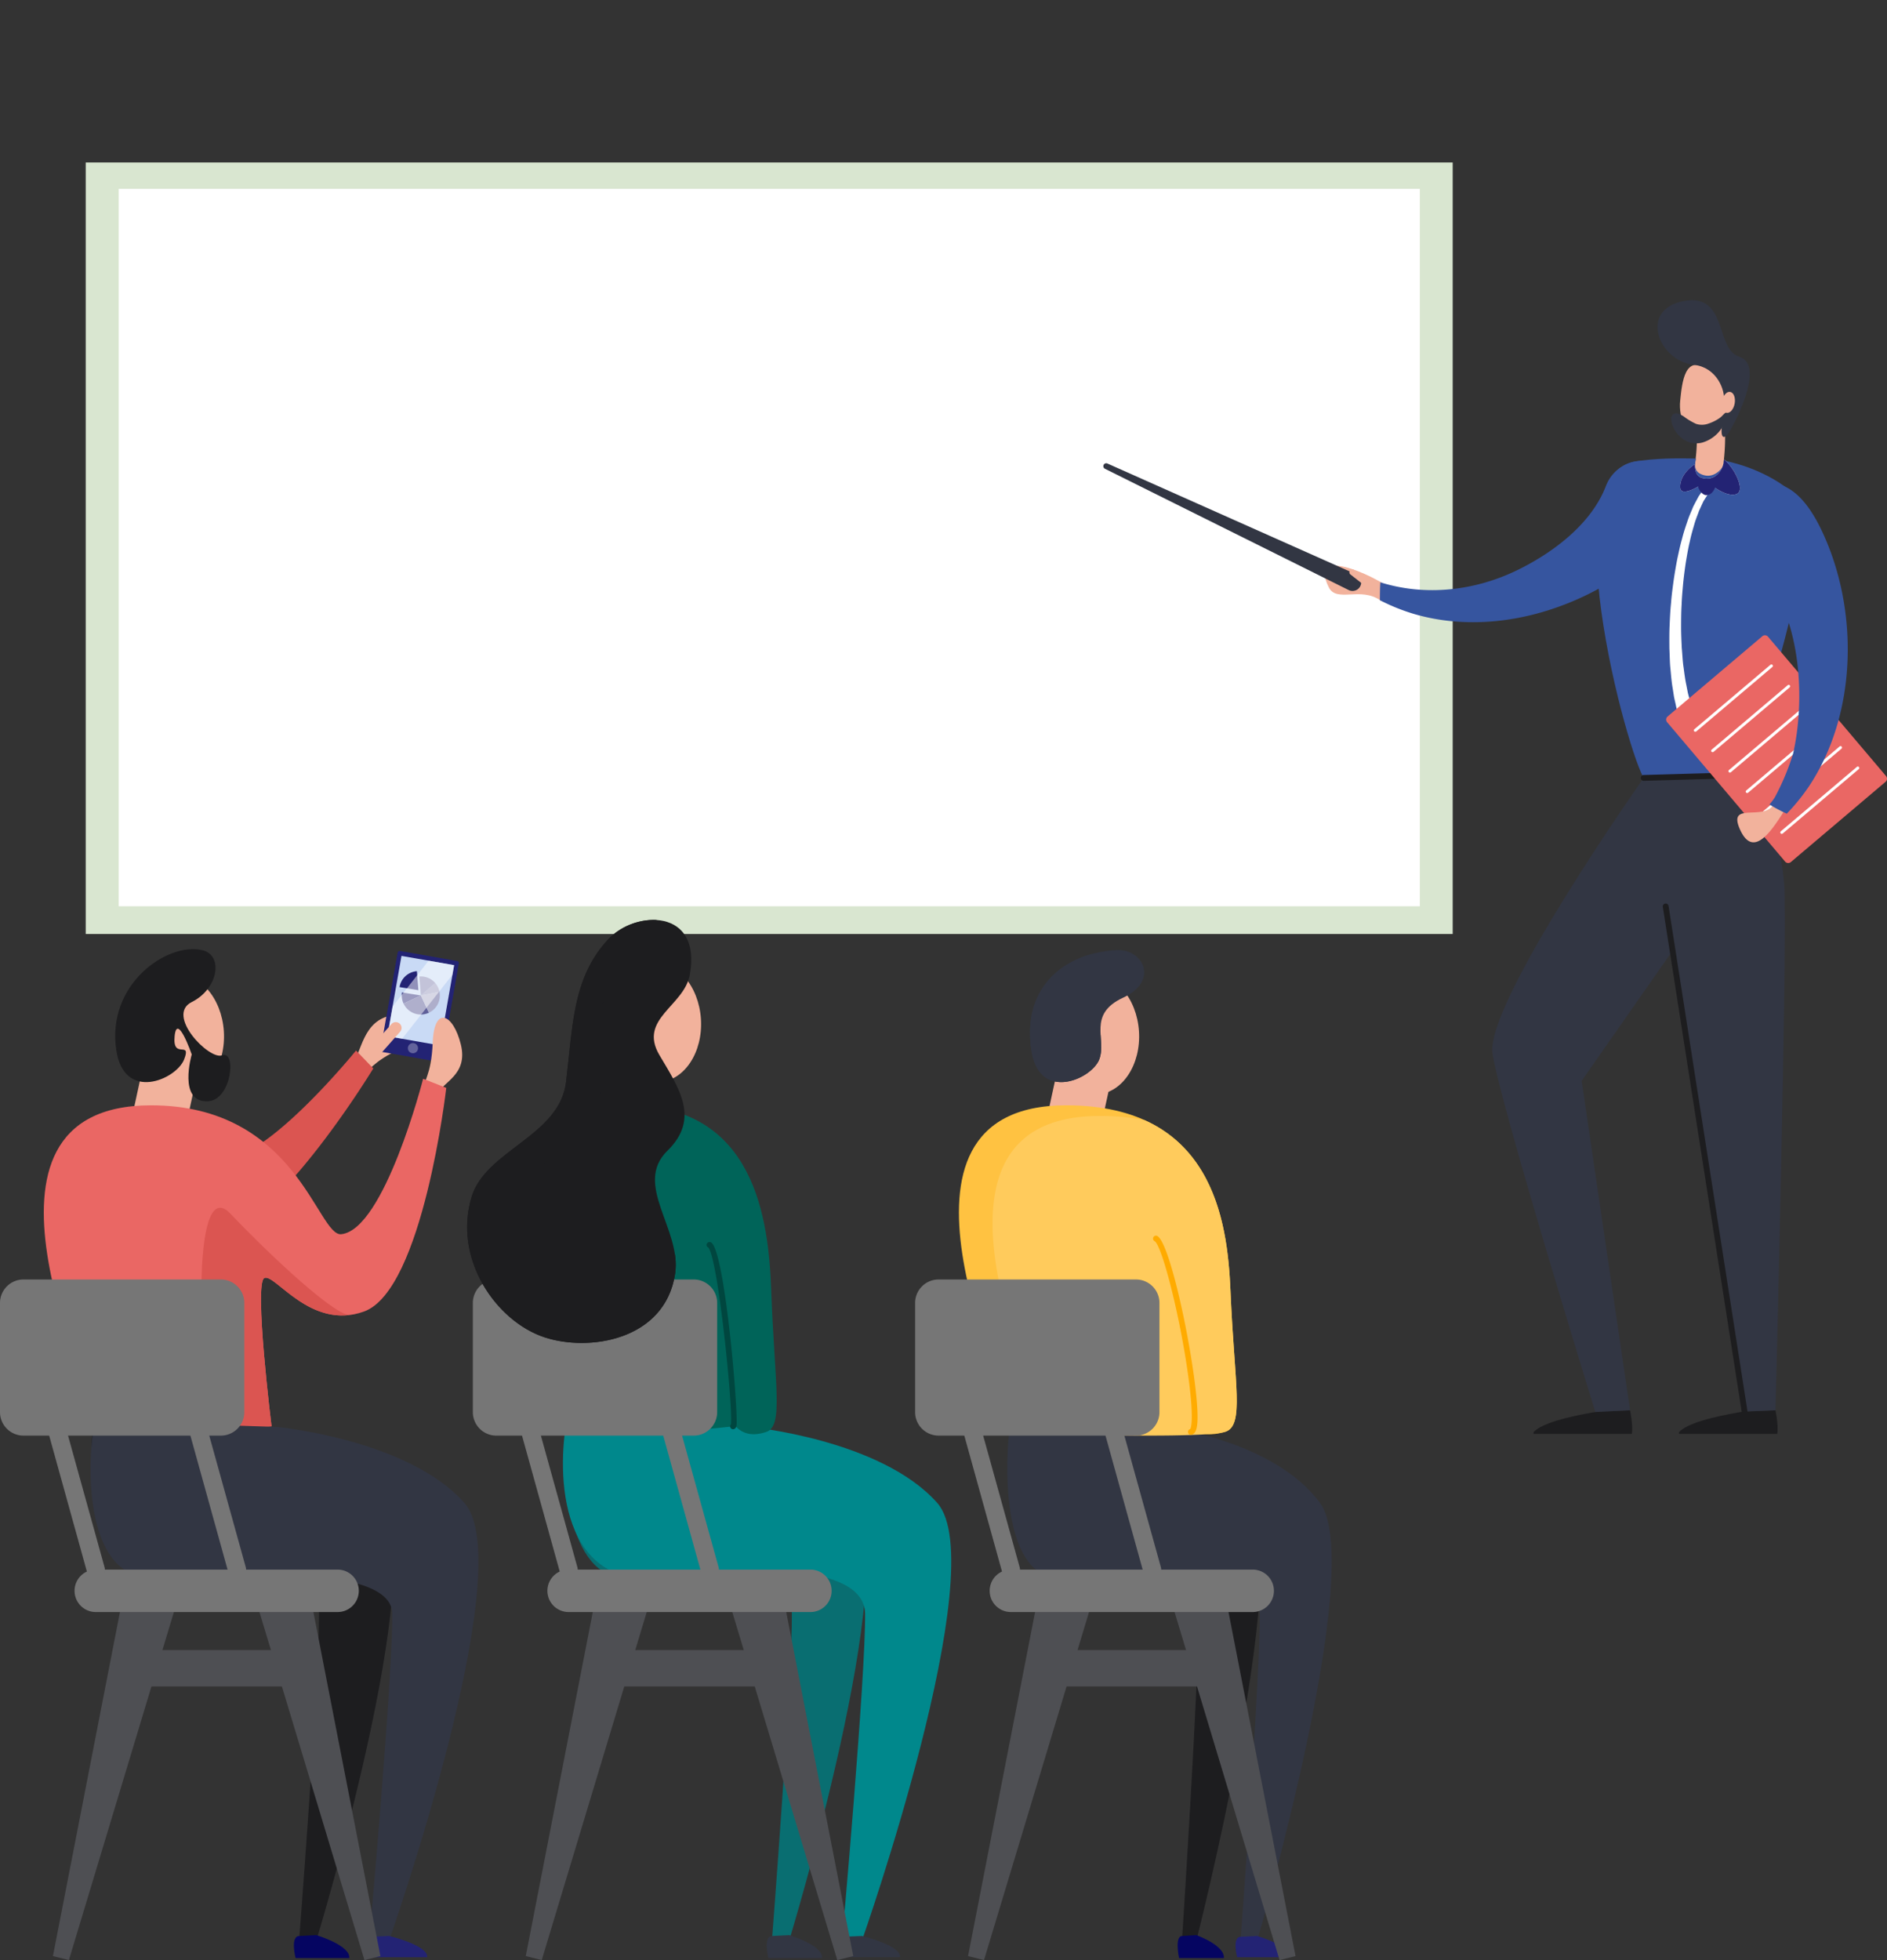 <?xml version="1.0" encoding="UTF-8"?> <svg xmlns="http://www.w3.org/2000/svg" xmlns:xlink="http://www.w3.org/1999/xlink" id="Group_8347" data-name="Group 8347" width="572.321" height="594.315" viewBox="0 0 572.321 594.315"><rect x="0" y="0" width="572.321" height="594.315" fill="#333333" stroke="none"/><defs><clipPath id="clip-path"><rect id="Rectangle_2908" data-name="Rectangle 2908" width="572.321" height="594.315" fill="none"></rect></clipPath><clipPath id="clip-path-5"><rect id="Rectangle_2900" data-name="Rectangle 2900" width="20.247" height="23.688" fill="none"></rect></clipPath></defs><g id="Group_8346" data-name="Group 8346" clip-path="url(#clip-path)"><path id="Path_11595" data-name="Path 11595" d="M0,0H414.6V233.935H0Z" transform="translate(26 49.264)" fill="#d9e6d0"></path><path id="Path_11730" data-name="Path 11730" d="M0,0H394.628V217.527H0Z" transform="translate(36 57.264)" fill="#fff"></path><g id="Group_8336" data-name="Group 8336"><g id="Group_8335" data-name="Group 8335" clip-path="url(#clip-path)"><path id="Path_11475" data-name="Path 11475" d="M74.38,185.444c-2.358,14.715.372,48.27,18.023,47.348s50.12-4.6,50.285,11.027c.2,18.751-6.053,99.28-6.053,99.28l5.242-.144s34.587-113.386,19.777-132.687-49.283-23.035-49.283-23.035Z" transform="translate(97.479 245.432)" fill="#096e71"></path><path id="Path_11476" data-name="Path 11476" d="M116.88,259.488H100.6s-1.7-6.55,1.05-6.689,5.242-.263,5.242-.263,10.365,3.062,9.986,6.952" transform="translate(132.46 334.228)" fill="#323643"></path><path id="Path_11477" data-name="Path 11477" d="M74.605,185.444c-2.725,14.715-3.292,53.4,32.471,47.348,20.105-3.4,57.843-4.6,58.043,11.027.235,18.751-6.994,99.28-6.994,99.28l6.048-.144S204.1,229.569,187.006,210.268s-56.884-23.035-56.884-23.035Z" transform="translate(97.253 245.432)" fill="#00888c"></path><path id="Path_11479" data-name="Path 11479" d="M128.521,259.089H109.734s-1.961-6.069,1.208-6.2,6.046-.246,6.046-.246,11.968,2.842,11.534,6.443" transform="translate(144.437 334.373)" fill="#323643"></path><path id="Path_11480" data-name="Path 11480" d="M87.488,169.161a8.271,8.271,0,0,0,8.076-6.515l4.261-19.617a8.273,8.273,0,0,0-16.169-3.513L79.4,159.133a8.259,8.259,0,0,0,8.09,10.028" transform="translate(104.829 176.013)" fill="#aac6ef"></path><path id="Path_11481" data-name="Path 11481" d="M141.591,200.443c-.8-21.6-4.858-56.226-43.5-56.2-53.726.037-14.478,88.374-14.88,95.73s46.79,1.608,46.79,1.608l-2.444-36.314s-7.419,44.815,12.558,38c5.258-1.794,2.537-14.115,1.471-42.82" transform="translate(92.323 190.903)" fill="#006459"></path><path id="Path_11482" data-name="Path 11482" d="M79.676,144.649c.658,10.063,7.347,17.835,14.949,17.34s13.228-9.055,12.582-19.115-7.345-17.84-14.942-17.347-13.235,9.05-12.589,19.122" transform="translate(105.383 166.103)" fill="#f2b29c"></path><path id="Path_11483" data-name="Path 11483" d="M100.259,218.845a.879.879,0,0,1-.881-.836.87.87,0,0,1,.211-.616c.809-3.843-3.9-50.922-6.882-53.673a.838.838,0,0,1-.381-1.148.913.913,0,0,1,1.208-.4c4.291,2.056,8.416,52.429,7.763,55.624-.179.881-.7,1.032-1,1.046Z" transform="translate(122.07 214.519)" fill="#00463f"></path><path id="Path_11484" data-name="Path 11484" d="M133.044,319.489l-21.969-112.74-16.062,3.973L128.2,320.687Z" transform="translate(125.748 273.628)" fill="#4e4f53"></path><path id="Path_11485" data-name="Path 11485" d="M73.479,320.687l33.182-109.963L90.6,206.748,68.63,319.488Z" transform="translate(90.831 273.628)" fill="#4e4f53"></path><rect id="Rectangle_2896" data-name="Rectangle 2896" width="51.126" height="11.03" transform="translate(183.479 500.321)" fill="#4e4f53"></rect><path id="Rectangle_2897" data-name="Rectangle 2897" d="M7.122,0H66.981A7.122,7.122,0,0,1,74.1,7.122v33.1a7.121,7.121,0,0,1-7.121,7.121H7.121A7.121,7.121,0,0,1,0,40.218V7.122A7.122,7.122,0,0,1,7.122,0Z" transform="translate(143.412 387.956)" fill="#767676"></path><path id="Path_11486" data-name="Path 11486" d="M71.454,211.27a6.435,6.435,0,0,0,6.438,6.431h73.339a6.435,6.435,0,0,0,0-12.87H77.892a6.436,6.436,0,0,0-6.438,6.438" transform="translate(94.568 271.092)" fill="#767676"></path><path id="Path_11487" data-name="Path 11487" d="M82.918,234.822a2.757,2.757,0,0,0,2.656-3.494l-12.5-45.052a2.756,2.756,0,0,0-5.311,1.475l12.5,45.052a2.747,2.747,0,0,0,2.656,2.019" transform="translate(89.543 243.86)" fill="#767676"></path><path id="Path_11488" data-name="Path 11488" d="M101.345,234.822a2.816,2.816,0,0,0,.741-.1A2.757,2.757,0,0,0,104,231.327L91.5,186.275a2.755,2.755,0,0,0-5.309,1.475l12.5,45.052a2.757,2.757,0,0,0,2.656,2.019" transform="translate(113.94 243.86)" fill="#767676"></path><path id="Path_11494" data-name="Path 11494" d="M128.514,136.7c-1.736,9.508-15.674,13.337-9.229,24.306,5.878,9.961,12.472,19.243,2.456,29.018-10.509,10.279,4.4,23.872,2.307,37.376C120.93,247.515,98,251.053,84.482,246.615c-14.717-4.835-27.835-23.8-22.152-42.566,4.3-14.21,26.664-18.435,28.642-34.827,2.082-17.08,1.938-31.746,12.9-43.4,8.223-8.734,28.351-9.364,24.638,10.874-.811,4.44.785-4.271,0,0" transform="translate(80.699 158.882)" fill="#1d1d1f"></path><path id="Path_11495" data-name="Path 11495" d="M84.2,194.14c14.8-14,22.97-28.1,18.974-37.752-5.086-12.289,5.3-29.364,15.3-36.307a19.327,19.327,0,0,0-14.6,5.744c-10.967,11.65-10.82,26.318-12.9,43.4-1.977,16.392-24.339,20.616-28.642,34.829-5.681,18.762,7.435,37.729,22.152,42.564,13.513,4.438,36.451.9,39.567-19.218a19.747,19.747,0,0,0-.053-5.988c-.358.191-.69.374-1.06.567C76.5,246.374,73.34,204.409,84.2,194.14" transform="translate(80.7 158.882)" fill="#1d1d1f"></path></g></g><g id="Group_8341" data-name="Group 8341"><g id="Group_8340" data-name="Group 8340" clip-path="url(#clip-path)"><path id="Path_11496" data-name="Path 11496" d="M46.249,146.974c2.953-2.516,2.89-13.021,12.44-14.394s12.9,5.325,2.767,9.926-9.085,7.066-13.13,8-2.077-3.529-2.077-3.529" transform="translate(60.576 175.226)" fill="#f2b29c"></path><path id="Path_11497" data-name="Path 11497" d="M49.68,154.009a.621.621,0,0,0,.514.723l17.326,3.06a.629.629,0,0,0,.723-.511l5.179-29.394a.624.624,0,0,0-.509-.73l-17.319-3.051a.627.627,0,0,0-.73.509Z" transform="translate(65.739 164.239)" fill="#232374"></path><rect id="Rectangle_2899" data-name="Rectangle 2899" width="24.721" height="16.213" transform="translate(117.487 314.186) rotate(-80.023)" fill="#c9daf5"></rect><path id="Path_11498" data-name="Path 11498" d="M59.277,128.277a5.876,5.876,0,0,1,.871,1.338,5.794,5.794,0,0,1,.437,1.341l-5.648,1.106Z" transform="translate(72.708 169.773)" fill="#9a9abf"></path><path id="Path_11499" data-name="Path 11499" d="M55.4,127.27l.019-.009a5.752,5.752,0,0,1,2-.523l.455,5.751-.014.009-5.7-.929a5.758,5.758,0,0,1,3.244-4.3" transform="translate(69.025 167.736)" fill="#232374"></path><path id="Path_11500" data-name="Path 11500" d="M52.522,129.509l5.7.932-5.23,2.456a5.723,5.723,0,0,1-.469-3.388" transform="translate(69.408 171.403)" fill="#373780"></path><path id="Path_11501" data-name="Path 11501" d="M52.679,132.371l5.246-2.465,2.442,5.237h0a5.776,5.776,0,0,1-7.686-2.772" transform="translate(69.72 171.929)" fill="#5f5f99"></path><path id="Path_11502" data-name="Path 11502" d="M54.74,127.441a5.775,5.775,0,0,1,4.8,1.968l-4.34,3.785Z" transform="translate(72.448 168.643)" fill="#8686b2"></path><path id="Path_11503" data-name="Path 11503" d="M54.937,130.536l5.648-1.106a5.769,5.769,0,0,1-2.969,6.222c-.072.042-.151.079-.225.114Z" transform="translate(72.708 171.299)" fill="#aeaecb"></path><g id="Group_8339" data-name="Group 8339" transform="translate(117.49 291.286)" opacity="0.5"><g id="Group_8338" data-name="Group 8338"><g id="Group_8337" data-name="Group 8337" clip-path="url(#clip-path-5)"><path id="Path_11504" data-name="Path 11504" d="M70.813,126.728l-7.733-1.362L52.144,139.291l-1.578,8.976,4.477.788L70.3,129.625Z" transform="translate(-50.567 -125.366)" fill="#fff"></path></g></g></g><path id="Path_11505" data-name="Path 11505" d="M53.242,137.663a1.54,1.54,0,1,1,1.54,1.54,1.541,1.541,0,0,1-1.54-1.54" transform="translate(70.465 180.155)" fill="#63639c"></path><path id="Path_11506" data-name="Path 11506" d="M59.533,155.946c1.222-3.678,9.252-5.672,6.943-15.04s-8.056-11.847-8.516-.73-3.134,11.074-2.479,15.172,4.052.6,4.052.6" transform="translate(73.292 175.78)" fill="#f2b29c"></path><path id="Path_11507" data-name="Path 11507" d="M76.481,137.091s-29.743,36.688-42.222,32.475c-.06-.021-.109-.067-.167-.091l-10.286,22.4a19.462,19.462,0,0,0,6.936,1.868c18.969,1.585,50.97-51.221,50.97-51.221Z" transform="translate(31.506 181.438)" fill="#db5551"></path><path id="Path_11508" data-name="Path 11508" d="M17.4,146.258c.658,10.061,7.345,17.833,14.949,17.338s13.228-9.057,12.582-19.115-7.347-17.84-14.942-17.349S16.755,136.184,17.4,146.258" transform="translate(22.963 168.228)" fill="#f2b29c"></path><path id="Path_11509" data-name="Path 11509" d="M25.767,169.161a8.273,8.273,0,0,0,8.079-6.515L38.1,143.029a8.273,8.273,0,0,0-16.169-3.513l-4.259,19.617a8.261,8.261,0,0,0,8.09,10.028" transform="translate(23.143 176.013)" fill="#f2b29c"></path><path id="Path_11510" data-name="Path 11510" d="M41.389,124.154c6.62,1.517,4.9,11.778-3.13,15.746-8.032,3.985,5.284,17.626,9.162,16.169,4.5-1.7,2.955,13.453-4.138,13.911-9.385.6-5.03-14.183-5.03-14.183s-4.468-12.893-5.191-5.544,5.244,1.05,2.869,7.08-18.174,12.991-20.563-2.823c-3.023-20.008,15.419-32.773,26.021-30.356" transform="translate(19.902 163.928)" fill="#1d1d1f"></path><path id="Path_11511" data-name="Path 11511" d="M95.948,187.91c-7.259.767-13.441-39.107-57.739-39.081-61.6.037-16.6,88.374-17.064,95.73s53.649,1.608,53.649,1.608-5.4-43.5-2.177-44.971,14.025,16.016,30.226,10.156c17.9-6.473,24.943-67.818,24.943-67.818l-7.017-2.756S109.05,186.53,95.948,187.91" transform="translate(7.568 186.318)" fill="#ea6764"></path><path id="Path_11513" data-name="Path 11513" d="M45.39,178.915c2.946-1.345,12.235,13.151,26.188,11.164-4.043,1.006-23.939-17.487-36.509-30.691-12.331-12.953-9.556,48.621-4.447,65.92,9.415-.62,16.945-1.422,16.945-1.422s-5.4-43.5-2.177-44.971" transform="translate(34.795 208.598)" fill="#db5551"></path><path id="Path_11514" data-name="Path 11514" d="M12.658,185.444c-2.358,14.715.374,48.27,18.026,47.348s50.118-4.6,50.283,11.027c.207,18.751-6.055,99.28-6.055,99.28l5.242-.144s34.59-113.386,19.78-132.687-49.281-23.035-49.281-23.035Z" transform="translate(15.791 245.432)" fill="#1d1d1f"></path><path id="Path_11515" data-name="Path 11515" d="M13.064,185.444c-2.721,14.715-2.6,48.27,17.763,47.348s72.291-4.6,72.49,11.027c.228,18.751-7,99.28-7,99.28l6.046-.144S142.291,229.569,125.2,210.268s-56.884-23.035-56.884-23.035Z" transform="translate(15.647 245.432)" fill="#323643"></path><path id="Path_11517" data-name="Path 11517" d="M66.8,259.089H48.013s-1.961-6.069,1.208-6.2,6.043-.246,6.043-.246,11.971,2.842,11.536,6.443" transform="translate(62.75 334.373)" fill="#232374"></path><path id="Path_11518" data-name="Path 11518" d="M55.157,259.488H38.881s-1.7-6.55,1.048-6.689,5.242-.263,5.242-.263,10.37,3.062,9.986,6.952" transform="translate(50.773 334.228)" fill="#050561"></path><path id="Path_11519" data-name="Path 11519" d="M50.059,143.73a1.757,1.757,0,0,1-1.317-2.925L54.754,134a1.761,1.761,0,1,1,2.639,2.33l-6.018,6.8a1.745,1.745,0,0,1-1.317.6" transform="translate(63.922 176.558)" fill="#f2b29c"></path><path id="Path_11525" data-name="Path 11525" d="M71.32,319.489,49.353,206.748l-16.062,3.973L66.475,320.687Z" transform="translate(44.06 273.628)" fill="#4e4f53"></path><path id="Path_11521" data-name="Path 11521" d="M11.757,320.687,44.941,210.723l-16.065-3.975L6.908,319.488Z" transform="translate(9.143 273.628)" fill="#4e4f53"></path><rect id="Rectangle_2901" data-name="Rectangle 2901" width="51.128" height="11.03" transform="translate(40.066 500.321)" fill="#4e4f53"></rect><path id="Path_11522" data-name="Path 11522" d="M9.732,211.27a6.435,6.435,0,0,0,6.436,6.431H89.511a6.435,6.435,0,0,0,0-12.87H16.168a6.436,6.436,0,0,0-6.436,6.438" transform="translate(12.88 271.092)" fill="#767676"></path><path id="Path_11523" data-name="Path 11523" d="M21.193,234.822a2.812,2.812,0,0,0,.739-.1,2.759,2.759,0,0,0,1.917-3.395l-12.5-45.052a2.756,2.756,0,0,0-5.311,1.475l12.5,45.052a2.758,2.758,0,0,0,2.658,2.019" transform="translate(7.855 243.86)" fill="#767676"></path><path id="Path_11524" data-name="Path 11524" d="M39.625,234.822a2.812,2.812,0,0,0,.739-.1,2.758,2.758,0,0,0,1.919-3.395l-12.5-45.052a2.756,2.756,0,0,0-5.311,1.475l12.5,45.052a2.751,2.751,0,0,0,2.656,2.019" transform="translate(32.252 243.86)" fill="#767676"></path><path id="Rectangle_2902" data-name="Rectangle 2902" d="M7.122,0h59.86A7.121,7.121,0,0,1,74.1,7.121v33.1a7.121,7.121,0,0,1-7.121,7.121H7.122A7.122,7.122,0,0,1,0,40.217V7.122A7.122,7.122,0,0,1,7.122,0Z" transform="translate(0 387.956)" fill="#767676"></path></g></g><g id="Group_8343" data-name="Group 8343"><g id="Group_8342" data-name="Group 8342" clip-path="url(#clip-path)"><path id="Path_11531" data-name="Path 11531" d="M132.262,185.444c-1.97,14.715.311,48.27,15.047,47.348s41.848-4.6,41.988,11.027c.172,18.751-5.056,99.28-5.056,99.28l4.375-.144S217.5,229.569,205.133,210.268s-41.154-23.035-41.154-23.035Z" transform="translate(174.243 245.432)" fill="#1d1d1f"></path><path id="Path_11532" data-name="Path 11532" d="M167.746,259.488h-13.59s-1.415-6.55.876-6.689,4.375-.263,4.375-.263,8.66,3.062,8.339,6.952" transform="translate(203.451 334.228)" fill="#050561"></path><path id="Path_11533" data-name="Path 11533" d="M132.485,185.444c-2.272,14.715-1.956,48.27,15.047,47.348s60.364-4.6,60.529,11.027c.2,18.751-5.839,99.28-5.839,99.28l5.051-.144s33.33-113.386,19.064-132.687-47.5-23.035-47.5-23.035Z" transform="translate(174.019 245.432)" fill="#323643"></path><path id="Path_11535" data-name="Path 11535" d="M177.47,259.089H161.78s-1.636-6.069,1.011-6.2,5.049-.246,5.049-.246,9.993,2.842,9.631,6.443" transform="translate(213.451 334.373)" fill="#232374"></path><path id="Path_11536" data-name="Path 11536" d="M145.221,169.161a8.271,8.271,0,0,0,8.079-6.515l4.261-19.617a8.272,8.272,0,0,0-16.167-3.513l-4.266,19.617a8.261,8.261,0,0,0,8.093,10.028" transform="translate(181.238 176.013)" fill="#f2b29c"></path><path id="Path_11537" data-name="Path 11537" d="M207.536,200.443c-.92-21.6-5.574-56.226-49.871-56.2-61.6.037-16.6,88.374-17.061,95.73s53.647,1.608,53.647,1.608l-2.8-36.314s-8.506,44.815,14.4,38c6.027-1.794,2.909-14.115,1.687-42.82" transform="translate(165.663 190.903)" fill="#ffc241"></path><path id="Path_11538" data-name="Path 11538" d="M175.752,146.938a68.1,68.1,0,0,0-13.695-1.306c-61.6.04-16.6,88.376-17.059,95.732a1.267,1.267,0,0,0,.051.3c15.572,1.039,49.425,1.42,54.983-.235,6.027-1.794,2.909-14.113,1.687-42.82-.72-16.836-3.711-41.581-25.967-51.667" transform="translate(171.479 192.742)" fill="#ffcb5c"></path><path id="Path_11539" data-name="Path 11539" d="M136.856,146.258c.655,10.061,7.345,17.833,14.947,17.338s13.228-9.057,12.582-19.115-7.345-17.84-14.942-17.349-13.232,9.052-12.586,19.127" transform="translate(181.06 168.228)" fill="#f2b29c"></path><path id="Path_11540" data-name="Path 11540" d="M160.887,123.992c7.821-.337,12.821,9.336,1.815,14.42s-4.893,12.73-7.27,18.76-18.172,12.991-20.565-2.823c-3.018-20.008,11.139-29.72,26.021-30.356" transform="translate(177.951 164.09)" fill="#323643"></path><path id="Path_11541" data-name="Path 11541" d="M162,221.629a.88.88,0,0,1-.2-1.738c-.037-.009,1.211-1.3-.258-13.314-2.354-19.238-8.3-42.443-10.56-43.658a.888.888,0,0,1-.376-1.183.874.874,0,0,1,1.162-.393c4.6,2.284,13.33,47.111,12.122,57.211-.137,1.178-.469,2.774-1.7,3.051a.8.8,0,0,1-.193.023" transform="translate(199.207 213.419)" fill="#ffab00"></path><path id="Path_11542" data-name="Path 11542" d="M155.433,156.449c.911-2.31.576-4.858.435-7.407a19.75,19.75,0,0,1-10.5-.263c-10.832-3.522-2.356-18.495,7.579-24.25-11.515,3.255-20.549,12.728-18.079,29.1,2.4,15.814,18.193,8.845,20.567,2.823" transform="translate(177.95 164.812)" fill="#323643"></path><path id="Path_11543" data-name="Path 11543" d="M190.775,319.489l-21.969-112.74-16.06,3.973,33.182,109.966Z" transform="translate(202.157 273.628)" fill="#4e4f53"></path><path id="Path_11544" data-name="Path 11544" d="M131.211,320.687,164.4,210.723l-16.06-3.975-21.973,112.74Z" transform="translate(167.238 273.628)" fill="#4e4f53"></path><rect id="Rectangle_2904" data-name="Rectangle 2904" width="51.126" height="11.03" transform="translate(317.618 500.321)" fill="#4e4f53"></rect><path id="Rectangle_2905" data-name="Rectangle 2905" d="M7.121,0H66.984a7.124,7.124,0,0,1,7.124,7.124V40.218a7.121,7.121,0,0,1-7.121,7.121H7.121A7.121,7.121,0,0,1,0,40.218V7.121A7.121,7.121,0,0,1,7.121,0Z" transform="translate(277.55 387.956)" fill="#767676"></path><path id="Path_11545" data-name="Path 11545" d="M129.186,211.27a6.434,6.434,0,0,0,6.438,6.431h73.341a6.435,6.435,0,0,0,0-12.87H135.624a6.435,6.435,0,0,0-6.438,6.438" transform="translate(170.976 271.092)" fill="#767676"></path><path id="Path_11546" data-name="Path 11546" d="M140.649,234.822a2.808,2.808,0,0,0,.737-.1,2.758,2.758,0,0,0,1.919-3.395l-12.5-45.052a2.755,2.755,0,0,0-5.309,1.475l12.5,45.052a2.749,2.749,0,0,0,2.656,2.019" transform="translate(165.951 243.86)" fill="#767676"></path><path id="Path_11547" data-name="Path 11547" d="M159.083,234.822a2.807,2.807,0,0,0,.736-.1,2.758,2.758,0,0,0,1.919-3.395l-12.5-45.052a2.757,2.757,0,0,0-5.314,1.475l12.5,45.052a2.754,2.754,0,0,0,2.658,2.019" transform="translate(190.348 243.86)" fill="#767676"></path></g></g><g id="Group_8345" data-name="Group 8345"><g id="Group_8344" data-name="Group 8344" clip-path="url(#clip-path)"><path id="Path_11553" data-name="Path 11553" d="M194.579,81.786c-8.055-5.974-26.49-13.7-20.458-1.459,2.389,4.856,9.619-.3,15.742,4.059.639.453,4.717-2.6,4.717-2.6" transform="translate(228.869 97.71)" fill="#f2b29c"></path><path id="Path_11554" data-name="Path 11554" d="M180.261,96.968c13.767,4.315,28.758,2.558,41.632-3.738,10.793-5.277,22.368-13.946,26.794-25.491a11.794,11.794,0,1,1,21.643,9.32c-3.13,6.429-8.82,11.655-14.464,15.851a83.68,83.68,0,0,1-21.225,11.355c-14.127,5.17-29.841,6.543-44.374,2.24a60.333,60.333,0,0,1-10.142-4.11c0-1.819.014-3.632.135-5.425" transform="translate(238.394 79.598)" fill="#36559f"></path><path id="Path_11555" data-name="Path 11555" d="M219.751,84.662q3.788,2.238,7.575,4.47a64.232,64.232,0,0,0,3.829-37.5q-4.165,1.422-8.323,2.846a51.682,51.682,0,0,1-3.081,30.182" transform="translate(290.837 68.337)" fill="#f2b29c"></path><path id="Path_11556" data-name="Path 11556" d="M221.077,54.482q4.161-1.422,8.323-2.849a63.347,63.347,0,0,1,1.2,13.534c-1.557,2.1-3.678,3.316-5.892,3.088a5.369,5.369,0,0,1-2.735-1.1,51.094,51.094,0,0,0-.9-12.67" transform="translate(292.592 68.336)" fill="none"></path><path id="Path_11557" data-name="Path 11557" d="M219.369,58.442c-.581,5.716,2.186,10.681,6.187,11.088s7.714-3.894,8.3-9.61-2.791-8.936-6.187-11.09c-6.871-4.357-7.714,3.9-8.3,9.612" transform="translate(290.23 63.007)" fill="#f2b29c"></path><path id="Path_11558" data-name="Path 11558" d="M241.141,56.3c-7.417-2.33-3.339-19.443-16.917-16.855s-7.6,18.167,3.19,19.329c6.815.732,9.629,7.577,9.055,11.306-.7,4.57,2.244-.688.362,4.054s-1.159,9.131,1.526,4.577,10.2-20.082,2.784-22.412" transform="translate(286.364 51.856)" fill="#323643"></path><path id="Path_11559" data-name="Path 11559" d="M224.83,53.992c-.307,1.754.3,3.325,1.364,3.511s2.17-1.087,2.475-2.839-.3-3.327-1.366-3.511-2.168,1.087-2.472,2.839" transform="translate(297.454 67.675)" fill="#f2b29c"></path><path id="Path_11560" data-name="Path 11560" d="M219.976,60.812c6.162-1.1,13.6-1.05,18.583-.941-.362,1.877-.841,4.245,2.579,5.084,3.1.76,5.709-2,6.339-4.38,9.726,2.105,17.191,6.522,21.416,10.57,10.116,9.7-14.141,78.225-15.021,83.652s-26.708,3.962-30.373,2.879-29.787-92.168-3.522-96.864" transform="translate(275.811 79.166)" fill="#36559f"></path><path id="Path_11562" data-name="Path 11562" d="M219.353,68.673c.4,2.953,7.094-1.192,8.207-2.516.381,1.487,6.313,5.669,9.064,4.2,2.4-1.271-.906-7.967-4.027-10.4-.012,2.421-1.789,5.679-4.9,5.809l-.019,0a.372.372,0,0,1-.125.014c-3.534.037-3.662-2.368-3.778-4.282l-.167.042c-3.014,1.994-4.533,4.914-4.254,7.133" transform="translate(290.267 79.347)" fill="#fff"></path><path id="Path_11563" data-name="Path 11563" d="M229.984,191.206c.479-2.3-.513-7.166-.513-7.166s-8.567.153-10.767.56-14.875,2.447-18.286,5.86c-.276.274-.3.52-.167.746Z" transform="translate(264.923 243.574)" fill="#1d1d1f"></path><path id="Path_11564" data-name="Path 11564" d="M248.971,191.206c.476-2.3-.516-7.166-.516-7.166s-8.564.153-10.765.56-14.877,2.447-18.288,5.86c-.274.274-.3.52-.167.746Z" transform="translate(290.05 243.574)" fill="#1d1d1f"></path><path id="Path_11565" data-name="Path 11565" d="M240.712,101.518s-48.147,68.317-45.838,83.608,31.172,108.649,31.172,108.649l10.544-.518-14.68-99.889,35.975-51.5-.428-40.347Z" transform="translate(257.806 134.358)" fill="#323643"></path><path id="Path_11566" data-name="Path 11566" d="M241.361,294.738l-23.93-155.746,2.793-35.417,21.69-2.881s9.538,11.887,11.445,34.044c1.134,13.172-2.621,159.609-2.621,159.609Z" transform="translate(287.767 133.267)" fill="#323643"></path><path id="Path_11567" data-name="Path 11567" d="M215.055,103.246h.028l21.33-.609a.886.886,0,0,0,.86-.908.937.937,0,0,0-.909-.853l-21.332.609a.881.881,0,0,0,.023,1.761" transform="translate(283.46 133.508)" fill="#1d1d1f"></path><path id="Path_11573" data-name="Path 11573" d="M228.484,63.95s-.616.869-1.685,2.393c-.469.89-1.073,1.973-1.7,3.241-.5,1.292-1.187,2.7-1.712,4.336-.551,1.626-1.155,3.388-1.626,5.309-.555,1.9-.969,3.945-1.434,6.064-.416,2.121-.795,4.336-1.122,6.592-.3,2.268-.623,4.57-.788,6.9-.246,2.316-.337,4.656-.439,6.957s-.07,4.577-.058,6.785c.123,2.2.1,4.343.346,6.369.179,2.024.349,3.943.665,5.706.137.883.265,1.731.393,2.537.158.8.344,1.554.5,2.268a33.233,33.233,0,0,0,.946,3.676c.648,2.017,1.015,3.169,1.015,3.169a2.262,2.262,0,0,0,3.037,1.645,3.034,3.034,0,0,0,1.327-3.66c-.012-.04-.028-.074-.037-.112l-.107-.307s-.362-.974-.985-2.684a27.632,27.632,0,0,1-.96-3.209c-.17-.63-.365-1.3-.539-2.012-.139-.732-.293-1.5-.446-2.307-.355-1.6-.586-3.381-.829-5.267-.307-1.877-.362-3.915-.567-6-.093-2.1-.207-4.273-.2-6.485s.012-4.466.158-6.713c.07-2.254.3-4.489.49-6.692.235-2.2.509-4.361.836-6.431.362-2.061.681-4.073,1.141-5.911.383-1.882.89-3.587,1.35-5.17.439-1.6,1.032-2.935,1.457-4.189.525-1.139.985-2.128,1.359-2.946,1.011-1.58,1.585-2.488,1.585-2.488l.012-.012a1.23,1.23,0,0,0-.165-1.5.778.778,0,0,0-1.208.146" transform="translate(288.398 84.147)" fill="#fff"></path><path id="Path_11574" data-name="Path 11574" d="M253.571,151.521a1.238,1.238,0,0,0,1.74.144l28.725-24.332a1.239,1.239,0,0,0,.144-1.743L248.392,83.343a1.224,1.224,0,0,0-1.736-.144l-28.728,24.327a1.232,1.232,0,0,0-.142,1.74Z" transform="translate(287.848 109.722)" fill="#ea6764"></path><path id="Path_11575" data-name="Path 11575" d="M221.55,107.13a.438.438,0,0,1-.283-.776l23.077-19.543a.44.44,0,0,1,.567.674L221.834,107.03a.463.463,0,0,1-.283.1" transform="translate(292.635 114.756)" fill="#fff"></path><path id="Path_11576" data-name="Path 11576" d="M223.805,109.8a.44.44,0,0,1-.283-.776L246.6,89.475a.439.439,0,0,1,.567.671l-23.077,19.545a.433.433,0,0,1-.284.1" transform="translate(295.621 118.282)" fill="#fff"></path><path id="Path_11577" data-name="Path 11577" d="M226.065,112.459a.44.44,0,0,1-.286-.776L248.856,92.14a.439.439,0,0,1,.567.672l-23.077,19.543a.431.431,0,0,1-.281.1" transform="translate(298.608 121.809)" fill="#fff"></path><path id="Path_11578" data-name="Path 11578" d="M228.318,115.125a.44.44,0,0,1-.283-.776L251.114,94.8a.439.439,0,0,1,.567.671L228.6,115.02a.433.433,0,0,1-.284.1" transform="translate(301.594 125.335)" fill="#fff"></path><path id="Path_11579" data-name="Path 11579" d="M230.577,117.789a.438.438,0,0,1-.284-.776L253.37,97.47a.439.439,0,0,1,.567.671l-23.077,19.545a.452.452,0,0,1-.283.1" transform="translate(304.582 128.863)" fill="#fff"></path><path id="Path_11580" data-name="Path 11580" d="M232.832,120.454a.428.428,0,0,1-.335-.156.439.439,0,0,1,.051-.62l23.077-19.543a.44.44,0,0,1,.567.674l-23.077,19.541a.433.433,0,0,1-.283.1" transform="translate(307.568 132.39)" fill="#fff"></path><path id="Path_11583" data-name="Path 11583" d="M241.78,105.678c-4.1,6.524-10.01,16.353-14.234,6.761-3.694-8.4,6.97-2.472,10.13-7.3.33-.5,4.1.541,4.1.541" transform="translate(300.138 138.966)" fill="#f2b29c"></path><path id="Path_11584" data-name="Path 11584" d="M232.969,55.366a12.943,12.943,0,0,1-3.411,1.747,5.772,5.772,0,0,1-3.822.135,19.442,19.442,0,0,1-3.776-2.256c-.816-.513-2.231-1.394-3.181-.7-1.02.739-.572,2.491-.209,3.45a8.935,8.935,0,0,0,3.46,4.305,6.942,6.942,0,0,0,5.641.829,10.617,10.617,0,0,0,5.674-4.157,9.856,9.856,0,0,0,1.308-2.786,5.437,5.437,0,0,0,.365-1.561c0-.481-.235-.681-.63-.342-.5.43-.881.943-1.42,1.331" transform="translate(288.721 71.29)" fill="#323643"></path><path id="Path_11585" data-name="Path 11585" d="M243.02,163.268a45.613,45.613,0,0,1-5.256-2.8,19.179,19.179,0,0,0,1.6-2.1,74.26,74.26,0,0,0,5.583-13.337c4.222-18.648,2.061-47.473-14.729-60.092-7.763-6.462-4.677-19.6,5.142-21.629,10.135-2.1,16.257,9.222,19.6,17.122,9.882,23.384,8.941,53.287-5.212,74.549a61.842,61.842,0,0,1-6.731,8.288" transform="translate(298.903 83.453)" fill="#36559f"></path><path id="Path_11587" data-name="Path 11587" d="M218.432,98.9,144.51,62.124a.881.881,0,0,1,.748-1.594l75.423,33.591a2.641,2.641,0,0,1-2.149,4.826l-.1-.049" transform="translate(190.608 80.01)" fill="#323643"></path><path id="Path_11588" data-name="Path 11588" d="M181.283,79.381a.872.872,0,0,1-.539-.186l-4.254-3.318a.881.881,0,1,1,1.083-1.389l4.252,3.32a.878.878,0,0,1-.541,1.573" transform="translate(233.132 98.338)" fill="#f2b29c"></path><path id="Path_11589" data-name="Path 11589" d="M241.862,272.833a.876.876,0,0,1-.867-.746L217.063,118.923a.879.879,0,0,1,1.738-.27l23.932,153.164a.88.88,0,0,1-.732,1,.719.719,0,0,1-.139.012" transform="translate(287.266 156.053)" fill="#1d1d1f"></path><path id="Path_11592" data-name="Path 11592" d="M224.079,62.564c1.473-.188,3.436,1.013,2.777,2.477s-1.378,2.249-2.7,2.312-3.188-2.488-2.249-3.743,1.187-.92,2.168-1.046" transform="translate(293.361 82.777)" fill="#232374"></path><path id="Path_11593" data-name="Path 11593" d="M222.877,66.158c.381,1.485,6.313,5.667,9.062,4.2,2.4-1.273-.9-7.97-4.024-10.4-.012,2.421-1.791,5.676-4.9,5.809l-.019,0c-.019,0-.019,0-.009.039l-.016,0a.288.288,0,0,0-.093.351" transform="translate(294.948 79.348)" fill="#232374"></path><path id="Path_11594" data-name="Path 11594" d="M219.353,67.819c.4,2.953,7.094-1.192,8.207-2.516.156-.184.211-.3.109-.353l-.016,0a.1.1,0,0,0-.1-.028c-3.534.037-3.662-2.368-3.778-4.282a.25.25,0,0,1-.026-.046c-.049.028-.077.056-.125.084l-.016,0c-3.014,1.994-4.533,4.914-4.254,7.133" transform="translate(290.267 80.2)" fill="#232374"></path></g></g></g></svg> 